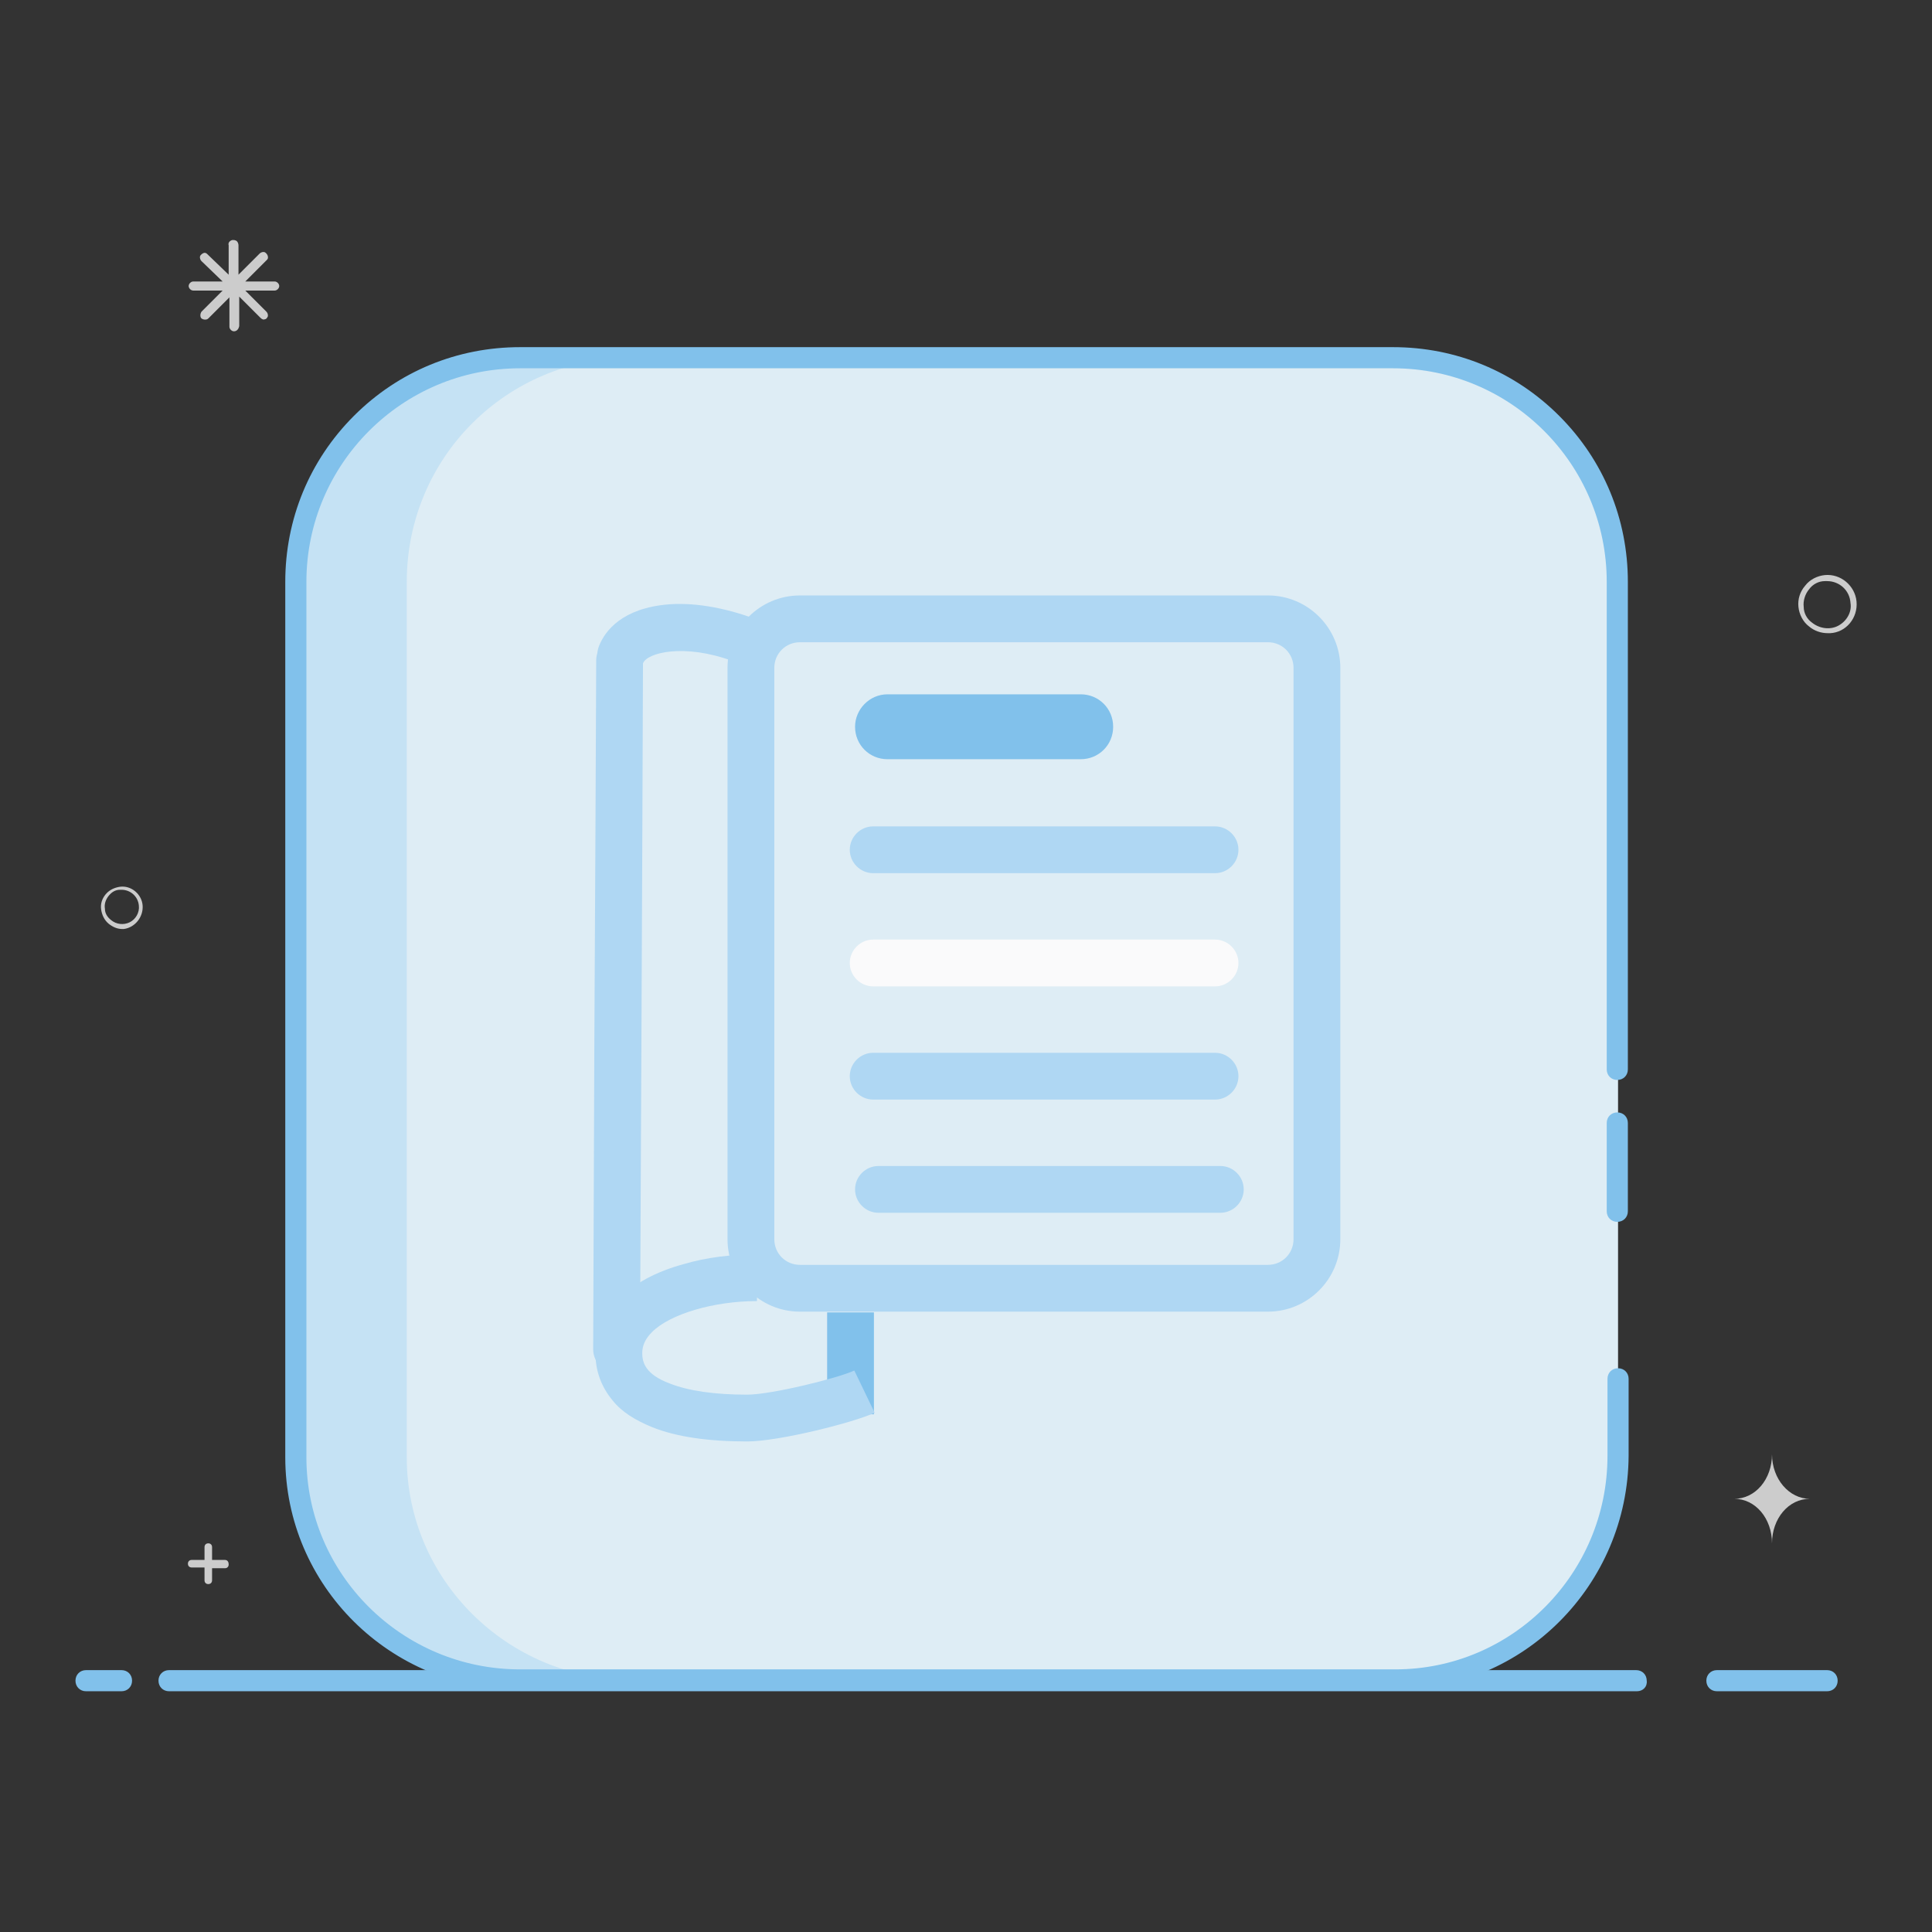 <?xml version="1.0" encoding="utf-8"?>
<!-- Svg Vector Icons : http://www.onlinewebfonts.com/icon -->
<!DOCTYPE svg PUBLIC "-//W3C//DTD SVG 1.1//EN" "http://www.w3.org/Graphics/SVG/1.1/DTD/svg11.dtd">
<svg version="1.1" xmlns="http://www.w3.org/2000/svg" xmlns:xlink="http://www.w3.org/1999/xlink" x="0px" y="0px" viewBox="0 0 256 256" enable-background="new 0 0 256 256" xml:space="preserve">
<rect x="0" y="0" width="256" height="256" fill="#333333" stroke="none"/>
<g> <path fill="#81c1eb" d="M242.1,224.1h-14.6c-0.8,0-1.4-0.6-1.4-1.4c0-0.8,0.6-1.4,1.4-1.4c0,0,0,0,0,0h14.6c0.8,0,1.4,0.6,1.4,1.4 S242.9,224.1,242.1,224.1C242.1,224.1,242.1,224.1,242.1,224.1z M216.9,224.1H22.4c-0.8,0-1.4-0.6-1.4-1.4c0-0.8,0.6-1.4,1.4-1.4 c0,0,0,0,0,0h194.4c0.8,0,1.4,0.6,1.4,1.4C218.3,223.5,217.7,224.1,216.9,224.1C216.9,224.1,216.9,224.1,216.9,224.1L216.9,224.1z  M16.1,224.1h-4.7c-0.8,0-1.4-0.6-1.4-1.4c0-0.8,0.6-1.4,1.4-1.4c0,0,0,0,0,0h4.7c0.8,0,1.4,0.6,1.4,1.4 C17.5,223.5,16.9,224.1,16.1,224.1C16.1,224.1,16.1,224.1,16.1,224.1z"/> <path fill="#cccccc" d="M18.9,120c-0.1-1.5-1.5-2.7-3-2.5c-0.7,0.1-1.4,0.4-1.9,1c-0.5,0.6-0.7,1.3-0.6,2c0.1,0.7,0.4,1.4,1,1.9 c0.5,0.4,1.1,0.7,1.8,0.7h0.2C17.9,122.9,19,121.5,18.9,120z M17.2,122.2c-0.8,0.4-1.8,0.3-2.5-0.3c-0.5-0.4-0.8-0.9-0.8-1.5 c-0.1-0.6,0.1-1.2,0.5-1.7c0.4-0.5,0.9-0.8,1.5-0.8h0.2c1.2,0,2.2,0.9,2.3,2.1C18.5,120.9,18,121.8,17.2,122.2z M246,79.7 c-0.2-2.1-2.1-3.7-4.2-3.5c-1,0.1-2,0.6-2.6,1.4c-0.7,0.8-1,1.8-0.9,2.8c0.1,1,0.6,2,1.4,2.6c0.7,0.6,1.6,0.9,2.5,0.9h0.3 C244.6,83.8,246.2,81.9,246,79.7z M243.6,82.9c-1.1,0.6-2.5,0.4-3.5-0.4c-0.7-0.5-1.1-1.3-1.1-2.1c-0.1-0.8,0.2-1.7,0.7-2.3 c0.5-0.7,1.3-1.1,2.1-1.1h0.3c1.6,0,3,1.2,3.1,2.9C245.4,81.1,244.7,82.3,243.6,82.9L243.6,82.9z M31,43.9c-0.3,0-0.6-0.3-0.6-0.6 v-3.9l-2.8,2.8c-0.2,0.2-0.6,0.2-0.9,0c-0.2-0.2-0.2-0.6,0-0.9l2.8-2.8h-3.9c-0.3,0-0.6-0.3-0.6-0.6c0-0.3,0.3-0.6,0.6-0.6l0,0h3.9 l-2.8-2.7c-0.2-0.2-0.3-0.6-0.1-0.8c0,0,0,0,0.1-0.1c0.1-0.1,0.3-0.2,0.4-0.2c0.2,0,0.3,0.1,0.4,0.2l2.8,2.7v-3.9 c-0.1-0.3,0.1-0.6,0.5-0.7c0.2,0,0.3,0,0.5,0.1c0.2,0.1,0.3,0.4,0.3,0.6v3.9l2.8-2.8c0.2-0.2,0.6-0.3,0.8-0.1c0,0,0,0,0.1,0.1 c0.2,0.2,0.3,0.6,0.1,0.8c0,0,0,0-0.1,0.1l-2.8,2.8h3.9c0.3,0,0.6,0.3,0.6,0.6s-0.3,0.6-0.6,0.6h-3.9l2.8,2.8 c0.2,0.2,0.2,0.4,0.2,0.6c-0.1,0.2-0.2,0.4-0.4,0.4c-0.2,0.1-0.4,0-0.6-0.2l-2.8-2.8v3.9C31.6,43.7,31.3,43.9,31,43.9L31,43.9 L31,43.9z M29.8,206.7h-1.7V205c0-0.3-0.2-0.5-0.5-0.5c-0.3,0-0.5,0.2-0.5,0.5v1.7h-1.7c-0.3,0-0.5,0.2-0.5,0.5s0.2,0.5,0.5,0.5 l0,0h1.7v1.7c0,0.3,0.2,0.5,0.5,0.5l0,0c0.3,0,0.5-0.2,0.5-0.5c0,0,0,0,0,0v-1.6h1.7c0.3,0,0.5-0.2,0.5-0.5 C30.3,206.9,30.1,206.7,29.8,206.7z M234.8,192.7c0,3.3-2.2,5.9-5,5.9c2.8,0,5,2.6,5,5.9c0-3.3,2.2-5.9,5-5.9 C237.1,198.6,234.8,196,234.8,192.7z"/> <path fill="#deedf5" d="M184.6,47.4H68.9c-16.5,0-29.7,13.3-29.7,29.7v116c0,16.2,13.3,29.5,29.7,29.5h116 c16.2,0,29.5-13.3,29.5-29.7V77.1C214.3,60.7,201,47.4,184.6,47.4L184.6,47.4z"/> <path fill="#c5e2f4" d="M53.9,193.1v-116c0-16.5,13.3-29.7,29.7-29.7H68.9c-16.5,0-29.7,13.3-29.7,29.7v116 c0,16.2,13.3,29.5,29.7,29.5h14.7C67.2,222.5,53.9,209.3,53.9,193.1z"/> <path fill="#81c1eb" d="M184.9,223.9h-116c-17.2,0-31.1-13.8-31.1-30.8v-116c0-8.3,3.2-16.1,9.1-22c5.9-5.9,13.7-9.1,22-9.1h115.7 c8.3,0,16.1,3.2,22,9.1c5.9,5.9,9.1,13.7,9.1,22v64.6c0,0.8-0.6,1.4-1.4,1.4c-0.8,0-1.4-0.6-1.4-1.4c0,0,0,0,0,0V77.1 c0-15.6-12.7-28.3-28.3-28.3H68.9c-15.6,0-28.3,12.7-28.3,28.3v116c0,15.5,12.7,28.1,28.3,28.1h116c15.5,0,28.1-12.7,28.1-28.3 v-10.2c0-0.8,0.6-1.4,1.4-1.4c0.8,0,1.4,0.6,1.4,1.4c0,0,0,0,0,0v10.2C215.7,210,201.9,223.9,184.9,223.9L184.9,223.9z"/> <path fill="#81c1eb" d="M214.3,161.9c-0.8,0-1.4-0.6-1.4-1.4v-11.7c0-0.8,0.6-1.4,1.4-1.4s1.4,0.6,1.4,1.4c0,0,0,0,0,0v11.7 C215.7,161.3,215.1,161.9,214.3,161.9z"/> <path fill="#afd7f3" d="M82.3,90c-0.4,0-0.7-0.1-1.1-0.2c-1.6-0.6-2.4-2.4-1.9-4c0.6-1.7,2.5-4.8,8.2-5.6c3.5-0.5,7.6,0.1,11.7,1.5 c1.6,0.6,2.4,2.4,1.9,4c-0.6,1.6-2.4,2.4-4,1.9c-6.5-2.4-11.4-1.1-11.9,0.3C84.8,89.2,83.6,90,82.3,90z"/> <path fill="#afd7f3" d="M81.7,181.9c-1.7,0-3.1-1.4-3.1-3.1v0c0.1-30.4,0.2-53.2,0.3-68.5L79,87.5c0-1.7,1.4-3.1,3.1-3.1 c1.7,0,3.1,1.4,3.1,3.1c0,0.4-0.1,30.3-0.4,91.3C84.9,180.5,83.5,181.9,81.7,181.9z"/> <path fill="#81c1eb" d="M109.6,173.9h6.2v13.5h-6.2V173.9z"/> <path fill="#afd7f3" d="M168,78.9H106c-5.3,0-9.6,4.3-9.6,9.6v75.7c0,5.3,4.3,9.6,9.6,9.6H168c5.3,0,9.6-4.3,9.6-9.6V88.5 C177.6,83.2,173.3,78.9,168,78.9z M171.4,164.2c0,1.9-1.5,3.4-3.4,3.4H106c-1.9,0-3.4-1.5-3.4-3.4V88.5c0-1.9,1.5-3.4,3.4-3.4H168 c1.9,0,3.4,1.5,3.4,3.4V164.2z"/> <path fill="#81c1eb" d="M117.6,92h25.6c2.4,0,4.3,1.9,4.3,4.3c0,2.4-1.9,4.3-4.3,4.3h-25.6c-2.4,0-4.3-1.9-4.3-4.3 C113.3,94,115.2,92,117.6,92z"/> <path fill="#afd7f3" d="M115.7,109.5H161c1.7,0,3.1,1.4,3.1,3.1s-1.4,3.1-3.1,3.1h-45.3c-1.7,0-3.1-1.4-3.1-3.1 S114,109.5,115.7,109.5z"/> <path fill="#fafafb" d="M115.7,124.5H161c1.7,0,3.1,1.4,3.1,3.1c0,1.7-1.4,3.1-3.1,3.1h-45.3c-1.7,0-3.1-1.4-3.1-3.1 C112.6,125.9,114,124.5,115.7,124.5z"/> <path fill="#afd7f3" d="M115.7,139.5H161c1.7,0,3.1,1.4,3.1,3.1c0,1.7-1.4,3.1-3.1,3.1h-45.3c-1.7,0-3.1-1.4-3.1-3.1 C112.6,140.9,114,139.5,115.7,139.5z M116.4,154.5h45.3c1.7,0,3.1,1.4,3.1,3.1c0,1.7-1.4,3.1-3.1,3.1h-45.3c-1.7,0-3.1-1.4-3.1-3.1 S114.7,154.5,116.4,154.5z M99,191c-5.1,0-9.4-0.6-12.6-1.9c-2.2-0.9-4-2-5.2-3.5c-1.5-1.8-2.3-3.9-2.3-6.3c0-2.7,1.1-5.2,3.1-7.2 c2-2,4.9-3.6,8.6-4.6c3-0.9,6.5-1.3,9.7-1.3v6.2c-5.7,0-11.5,1.7-13.9,4.1c-0.9,0.9-1.3,1.8-1.3,2.8c0,1.2,0.4,2.8,3.6,4 c2.5,1,6,1.5,10.3,1.5c3.2,0,12.1-2.2,14.2-3.2l2.7,5.6C113.1,188.5,103.2,191,99,191z"/></g>
</svg>